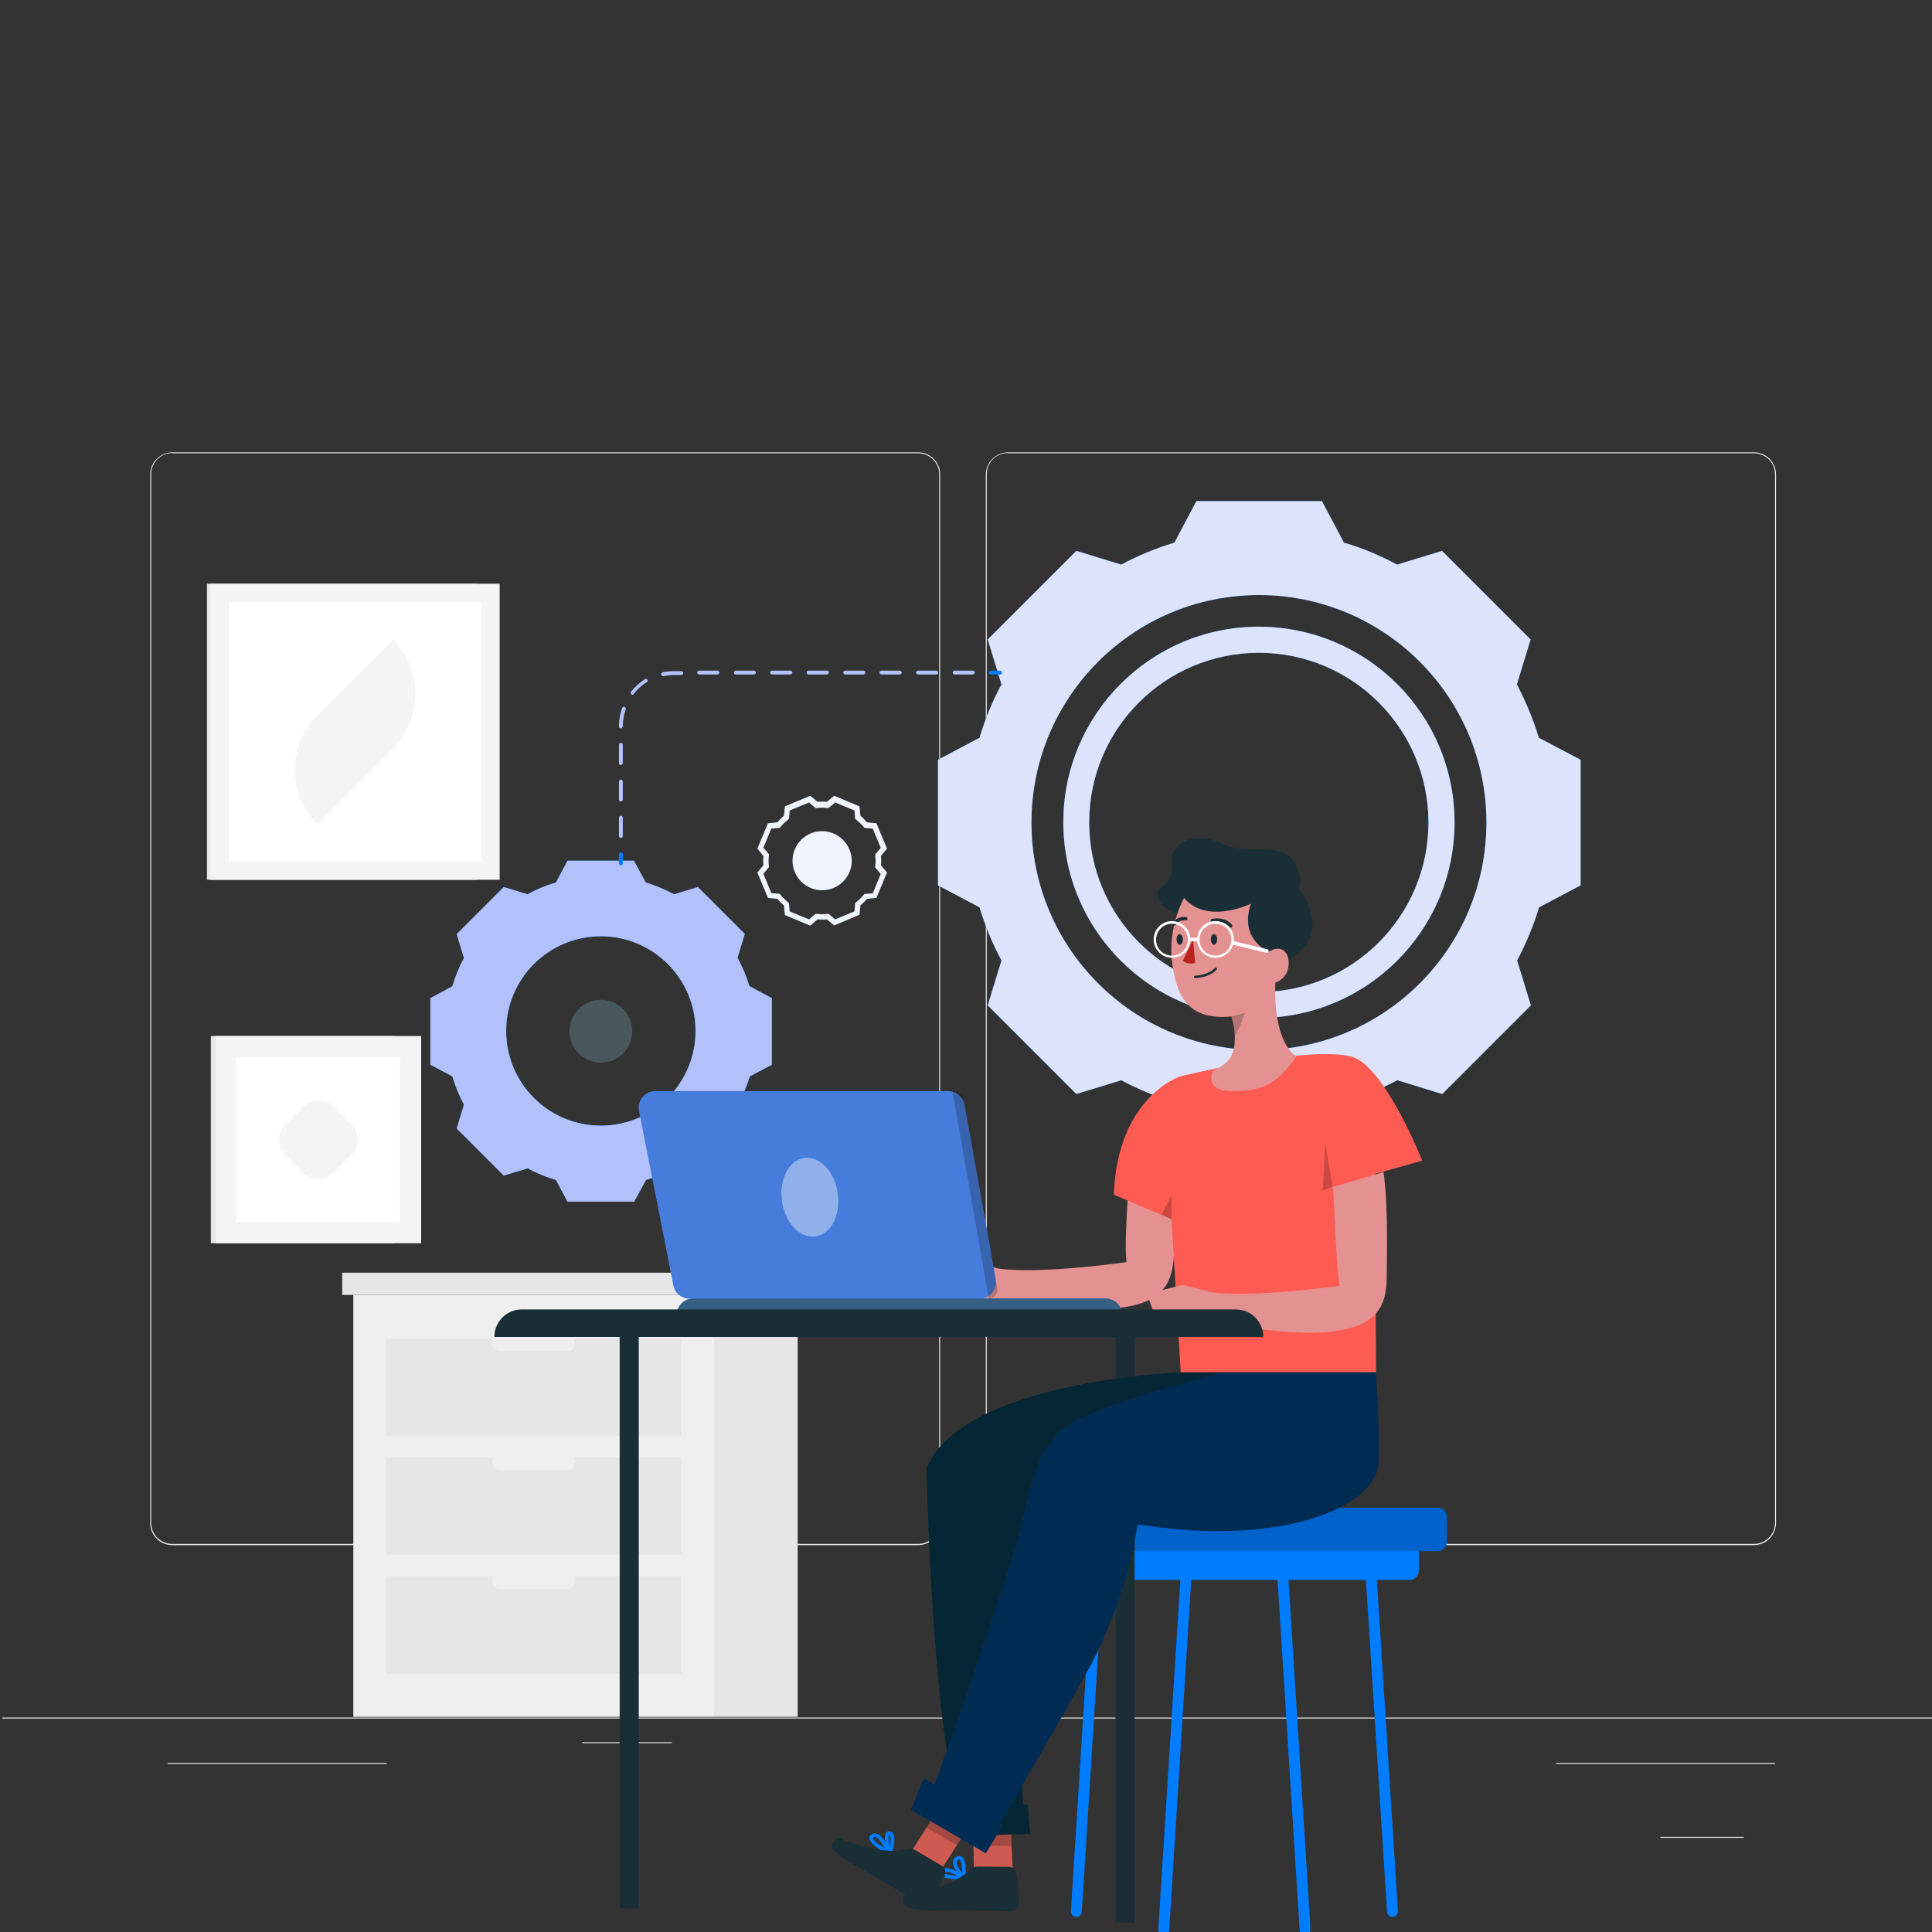<?xml version="1.0" encoding="utf-8"?>
<!-- Generator: Adobe Illustrator 23.0.0, SVG Export Plug-In . SVG Version: 6.00 Build 0)  -->
<svg version="1.1" id="Layer_1" xmlns="http://www.w3.org/2000/svg" xmlns:xlink="http://www.w3.org/1999/xlink" x="0px" y="0px"
	 viewBox="0 0 800 800" style="enable-background:new 0 0 800 800;" xml:space="preserve">
<rect x="0" y="0" width="800" height="800" fill="#333333" stroke="none"/>
<style type="text/css">
	.st0{fill:#EBEBEB;}
	.st1{fill:#E6E6E6;}
	.st2{fill:#F4F4F4;}
	.st3{fill:#FFFFFF;}
	.st4{fill:#EFEFEF;}
	.st5{fill:#E0E0E0;}
	.st6{fill:#007CFF;}
	.st7{fill:#DEE3FC;}
	.st8{fill:#1A2E35;}
	.st9{fill:#B2C1F9;}
	.st10{opacity:0.2;fill:#FFFFFF;}
	.st11{fill:#F0F4FF;}
	.st12{fill:none;stroke:#007CFF;stroke-width:4.521;stroke-linecap:round;stroke-linejoin:round;stroke-miterlimit:10;}
	.st13{opacity:0.2;}
	.st14{fill:#052635;}
	.st15{fill:#CD5B51;}
	.st16{fill:none;stroke:#007CFF;stroke-width:1.507;stroke-miterlimit:10;}
	.st17{fill:#002C54;}
	.st18{fill:#E49191;}
	.st19{fill:#FE5B52;}
	.st20{fill:#BA221F;}
	.st21{fill:none;stroke:#FFFFFF;stroke-width:1.507;stroke-miterlimit:10;}
	.st22{fill:none;stroke:#FFFFFF;stroke-width:1.507;stroke-linecap:round;stroke-linejoin:round;stroke-miterlimit:10;}
	.st23{fill:#467CDB;}
	.st24{opacity:0.4;fill:#FFFFFF;}
	.st25{fill:#375F84;}
</style>
<g>
	<g id="background-complete--inject-1">
		<g>
			<rect x="1" y="711.2" class="st0" width="800" height="0.4"/>
			<rect x="241.1" y="721.4" class="st0" width="37.1" height="0.4"/>
			<rect x="644.4" y="730" class="st0" width="90.7" height="0.4"/>
			<rect x="69.4" y="730" class="st0" width="90.7" height="0.4"/>
			<path class="st0" d="M380.2,639.8H71.3c-5,0-9.1-4.1-9.1-9.1V196.4c0-5,4.1-9,9.1-9.1h308.9c5,0,9.1,4.1,9.1,9.1l0,0v434.2
				C389.3,635.7,385.2,639.8,380.2,639.8z M71.3,187.6c-4.8,0-8.7,3.9-8.7,8.7v434.3c0,4.8,3.9,8.7,8.7,8.7h308.9
				c4.8,0,8.7-3.9,8.7-8.7V196.4c0-4.8-3.9-8.7-8.7-8.7H71.3z"/>
			<path class="st0" d="M726.3,639.8h-309c-5,0-9.1-4.1-9.1-9.1V196.4c0.1-5,4.1-9,9.1-9.1h309c5,0,9.1,4.1,9.1,9.1v434.3
				C735.4,635.7,731.3,639.8,726.3,639.8z M417.3,187.6c-4.8,0-8.7,3.9-8.7,8.7v434.3c0,4.8,3.9,8.7,8.7,8.7h309
				c4.8,0,8.7-3.9,8.7-8.7V196.4c0-4.8-3.9-8.7-8.7-8.7H417.3z"/>
		</g>
		<rect x="687.5" y="760.6" class="st0" width="34.6" height="0.4"/>
		<g>
			<rect x="85.7" y="241.7" class="st1" width="111.7" height="122.6"/>
			<rect x="87.1" y="241.7" class="st2" width="119.8" height="122.6"/>
			<rect x="94.8" y="249.4" class="st3" width="104.5" height="107.3"/>
			<path class="st2" d="M131.4,341.2L131.4,341.2c-12.4-12.4-12.5-32.6,0-45c0,0,0,0,0,0l31.3-31.3l0,0c12.4,12.4,12.4,32.6,0,45.1
				L131.4,341.2z"/>
		</g>
		<g>
			<rect x="87.3" y="429" class="st1" width="76" height="85.8"/>
			<rect x="89.2" y="429" class="st2" width="85.2" height="85.8"/>
			<rect x="98" y="437.8" class="st3" width="67.6" height="68.2"/>
			<path class="st2" d="M145.6,478l-7.7,7.7c-3.4,3.4-8.8,3.4-12.2,0l-7.7-7.7c-3.4-3.4-3.4-8.8,0-12.2l7.7-7.7
				c3.4-3.4,8.8-3.4,12.2,0l7.7,7.7C149,469.2,149,474.7,145.6,478z"/>
		</g>
	</g>
	<g>
		<rect x="295.7" y="536.2" class="st1" width="34.6" height="174.7"/>
		<rect x="146.3" y="536.2" class="st4" width="149.5" height="174.7"/>
		<rect x="159.9" y="603.4" class="st1" width="122.2" height="40.3"/>
		<rect x="159.9" y="652.7" class="st1" width="122.2" height="40.3"/>
		<path class="st4" d="M207.3,608.8h27.4c1.9,0,3.4-1.5,3.4-3.4l0,0c0-1.9-1.5-3.4-3.4-3.4h-27.4c-1.9,0-3.4,1.5-3.4,3.4l0,0
			C203.9,607.3,205.4,608.8,207.3,608.8z"/>
		<rect x="159.9" y="554.2" class="st1" width="122.2" height="40.3"/>
		<path class="st4" d="M207.3,559.6h27.4c1.9,0,3.4-1.5,3.4-3.4l0,0c0-1.9-1.5-3.4-3.4-3.4h-27.4c-1.9,0-3.4,1.5-3.4,3.4l0,0
			C203.9,558.1,205.4,559.6,207.3,559.6z"/>
		<path class="st4" d="M207.3,658.1h27.4c1.9,0,3.4-1.5,3.4-3.4l0,0c0-1.9-1.5-3.4-3.4-3.4h-27.4c-1.9,0-3.4,1.5-3.4,3.4l0,0
			C203.9,656.6,205.4,658.1,207.3,658.1z"/>
		<rect x="141.7" y="527" class="st1" width="154.1" height="9.2"/>
		<rect x="295.7" y="527" class="st5" width="39.5" height="9.2"/>
	</g>
</g>
<g>
	<g>
		<path class="st6" d="M637.2,305.5c-2.3-7.6-5.4-15-9.1-22.1l0,0l5.7-18.6l-36.7-36.7l-18.6,5.7l0,0c-7-3.8-14.4-6.9-22-9.1l0,0
			l-9.1-17.2h-52l-9.1,17.2c-7.6,2.3-15,5.3-22,9.1l0,0l-18.6-5.7l-36.7,36.7l5.7,18.6l0,0c-3.8,7-6.8,14.4-9.1,22.1l-17.2,9.1v52
			l17.2,9.1l0,0c2.3,7.6,5.3,15,9.1,22l0,0l-5.7,18.6l36.7,36.7l18.6-5.7c7,3.8,14.4,6.8,22.1,9.1l9.1,17.2h52l9.1-17.2l0,0
			c7.6-2.3,15-5.4,22-9.1l18.6,5.7l36.7-36.7l-5.7-18.6l0,0c3.7-7,6.8-14.4,9.1-22l0,0l17.2-9.1v-52L637.2,305.5z M521.3,434.8
			c-52,0-94.2-42.2-94.2-94.2c0-52,42.2-94.2,94.2-94.2c52,0,94.2,42.2,94.2,94.2C615.5,392.6,573.3,434.8,521.3,434.8L521.3,434.8z
			"/>
		<path class="st6" d="M521.3,259.5c-44.8,0-81,36.3-81,81s36.3,81,81,81c44.7,0,81-36.3,81-81C602.3,295.8,566,259.6,521.3,259.5z
			 M521.3,410.8c-38.8,0-70.2-31.4-70.3-70.2c0-38.8,31.4-70.2,70.2-70.3c38.8,0,70.2,31.4,70.3,70.2c0,0,0,0,0,0
			C591.5,379.3,560.1,410.8,521.3,410.8z"/>
		<path class="st7" d="M637.2,305.5c-2.3-7.6-5.4-15-9.1-22.1l0,0l5.7-18.6l-36.7-36.7l-18.6,5.7l0,0c-7-3.8-14.4-6.9-22-9.1l0,0
			l-9.1-17.2h-52l-9.1,17.2c-7.6,2.3-15,5.3-22,9.1l0,0l-18.6-5.7l-36.7,36.7l5.7,18.6l0,0c-3.8,7-6.8,14.4-9.1,22.1l-17.2,9.1v52
			l17.2,9.1l0,0c2.3,7.6,5.3,15,9.1,22l0,0l-5.7,18.6l36.7,36.7l18.6-5.7c7,3.8,14.4,6.8,22.1,9.1l9.1,17.2h52l9.1-17.2l0,0
			c7.6-2.3,15-5.4,22-9.1l18.6,5.7l36.7-36.7l-5.7-18.6l0,0c3.7-7,6.8-14.4,9.1-22l0,0l17.2-9.1v-52L637.2,305.5z M521.3,434.8
			c-52,0-94.2-42.2-94.2-94.2c0-52,42.2-94.2,94.2-94.2c52,0,94.2,42.2,94.2,94.2C615.5,392.6,573.3,434.8,521.3,434.8L521.3,434.8z
			"/>
		<path class="st7" d="M521.3,259.5c-44.8,0-81,36.3-81,81s36.3,81,81,81c44.7,0,81-36.3,81-81C602.3,295.8,566,259.6,521.3,259.5z
			 M521.3,410.8c-38.8,0-70.2-31.4-70.3-70.2c0-38.8,31.4-70.2,70.2-70.3c38.8,0,70.2,31.4,70.3,70.2c0,0,0,0,0,0
			C591.5,379.3,560.1,410.8,521.3,410.8z"/>
	</g>
	<g>
		<path class="st8" d="M310.3,408.3c-1.2-4-2.9-8-4.9-11.7l3-9.9L289,367.3l-9.9,3c-3.7-2-7.6-3.6-11.7-4.9l-4.9-9H235l-4.8,9
			c-4.1,1.2-8,2.8-11.7,4.9l-9.9-3l-19.5,19.5l3,9.9c-2,3.7-3.6,7.6-4.8,11.7l-9.1,4.9v27.6l9.1,4.8c1.2,4,2.8,8,4.8,11.7l-3,9.9
			l19.5,19.5l9.9-3c3.7,2,7.6,3.6,11.7,4.8l4.8,9h27.6l4.9-9c4-1.2,8-2.8,11.7-4.8l9.9,3l19.5-19.5l-3-9.9c2-3.7,3.6-7.6,4.9-11.7
			l9.1-4.8v-27.6L310.3,408.3z M248.8,466.1c-21.6,0-39.2-17.5-39.2-39.2c0-21.6,17.5-39.2,39.2-39.2c21.6,0,39.2,17.5,39.2,39.2
			C288,448.6,270.4,466.1,248.8,466.1L248.8,466.1z"/>
		<g>
			<path class="st6" d="M310.3,408.3c-1.2-4-2.9-8-4.9-11.7l3-9.9L289,367.3l-9.9,3c-3.7-2-7.6-3.6-11.7-4.9l-4.9-9H235l-4.8,9
				c-4.1,1.2-8,2.8-11.7,4.9l-9.9-3l-19.5,19.5l3,9.9c-2,3.7-3.6,7.6-4.8,11.7l-9.1,4.9v27.6l9.1,4.8c1.2,4,2.8,8,4.8,11.7l-3,9.9
				l19.5,19.5l9.9-3c3.7,2,7.6,3.6,11.7,4.8l4.8,9h27.6l4.9-9c4-1.2,8-2.8,11.7-4.8l9.9,3l19.5-19.5l-3-9.9c2-3.7,3.6-7.6,4.9-11.7
				l9.1-4.8v-27.6L310.3,408.3z M248.8,466.1c-21.6,0-39.2-17.5-39.2-39.2c0-21.6,17.5-39.2,39.2-39.2c21.6,0,39.2,17.5,39.2,39.2
				C288,448.6,270.4,466.1,248.8,466.1L248.8,466.1z"/>
			<path class="st8" d="M248.8,414c-7.2,0-13,5.8-13,13s5.8,13,13,13c7.2,0,13-5.8,13-13l0,0C261.8,419.8,256,414,248.8,414z"/>
			<path class="st9" d="M310.3,408.3c-1.2-4-2.9-8-4.9-11.7l3-9.9L289,367.3l-9.9,3c-3.7-2-7.6-3.6-11.7-4.9l-4.9-9H235l-4.8,9
				c-4.1,1.2-8,2.8-11.7,4.9l-9.9-3l-19.5,19.5l3,9.9c-2,3.7-3.6,7.6-4.8,11.7l-9.1,4.9v27.6l9.1,4.8c1.2,4,2.8,8,4.8,11.7l-3,9.9
				l19.5,19.5l9.9-3c3.7,2,7.6,3.6,11.7,4.8l4.8,9h27.6l4.9-9c4-1.2,8-2.8,11.7-4.8l9.9,3l19.5-19.5l-3-9.9c2-3.7,3.6-7.6,4.9-11.7
				l9.1-4.8v-27.6L310.3,408.3z M248.8,466.1c-21.6,0-39.2-17.5-39.2-39.2c0-21.6,17.5-39.2,39.2-39.2c21.6,0,39.2,17.5,39.2,39.2
				C288,448.6,270.4,466.1,248.8,466.1L248.8,466.1z"/>
			<path class="st10" d="M248.8,414c-7.2,0-13,5.8-13,13s5.8,13,13,13c7.2,0,13-5.8,13-13l0,0C261.8,419.8,256,414,248.8,414z"/>
		</g>
	</g>
	<g>
		<path class="st11" d="M335.5,383.3l-10.5-4.4l-0.4-4c-1-0.8-1.9-1.7-2.7-2.7l-3.9-0.4l-4.4-10.5l2.5-3c-0.1-1.3-0.1-2.6,0-3.9
			l-2.5-3l4.4-10.5l3.9-0.4c0.8-1,1.8-1.9,2.7-2.7l0.4-3.9l10.5-4.4l3,2.5c1.3-0.1,2.6-0.1,3.9,0l3-2.5l10.5,4.4l0.4,3.9
			c1,0.8,1.9,1.8,2.7,2.7l3.9,0.4l4.4,10.5l-2.5,3c0.1,1.3,0.1,2.6,0,3.9l2.5,3l-4.4,10.5l-3.9,0.4c-0.8,1-1.8,1.9-2.7,2.7l-0.4,3.9
			l-10.5,4.4l-3-2.5c-1.3,0.1-2.6,0.1-3.9,0L335.5,383.3z M343.1,378.4l2.7,2.3l8-3.3l0.3-3.5l0.4-0.3c1.1-0.9,2.2-1.9,3.1-3
			l0.3-0.4l3.5-0.3l3.3-8l-2.3-2.7v-0.5c0.2-1.5,0.2-2.9,0-4.4v-0.5l2.3-2.7l-3.3-8l-3.5-0.3l-0.3-0.4c-0.9-1.1-2-2.1-3.1-3
			l-0.4-0.3l-0.3-3.5l-8-3.3l-2.7,2.3h-0.5c-1.5-0.2-2.9-0.2-4.4,0h-0.5l-2.7-2.3l-8,3.3l-0.3,3.5l-0.4,0.3c-1.1,0.9-2.2,1.9-3.1,3
			l-0.3,0.4l-3.5,0.3l-3.3,7.9l2.3,2.7v0.5c-0.2,1.5-0.2,2.9,0,4.4v0.5l-2.3,2.7l3.3,8l3.5,0.3l0.3,0.4c0.9,1.1,2,2.2,3.1,3.1
			l0.4,0.3l0.3,3.5l8,3.3l2.7-2.3h0.5c1.5,0.2,2.9,0.2,4.4,0L343.1,378.4z"/>
		<path class="st11" d="M345.1,367.7c-6.3,2.6-13.4-0.4-16-6.6c-2.6-6.3,0.4-13.4,6.6-16c6.3-2.6,13.4,0.4,16,6.6c0,0,0,0,0,0
			C354.4,357.9,351.4,365.1,345.1,367.7C345.2,367.7,345.2,367.7,345.1,367.7z"/>
	</g>
	<g>
		<path class="st6" d="M257.1,358.3c-0.4,0-0.8-0.3-0.8-0.8v-3.8c0-0.4,0.3-0.8,0.8-0.8c0.4,0,0.8,0.3,0.8,0.8v3.8
			C257.8,358,257.5,358.3,257.1,358.3z"/>
		<path class="st9" d="M257.1,347c-0.4,0-0.8-0.3-0.8-0.8v-7.6c0-0.4,0.3-0.8,0.8-0.8c0.4,0,0.8,0.3,0.8,0.8v7.6
			C257.8,346.7,257.5,347,257.1,347z M257.1,331.9c-0.4,0-0.8-0.3-0.8-0.8v-7.5c0-0.4,0.3-0.8,0.8-0.8c0.4,0,0.8,0.3,0.8,0.8v7.5
			C257.8,331.6,257.5,331.9,257.1,331.9z M257.1,316.8c-0.4,0-0.8-0.3-0.8-0.8v-7.6c0-0.4,0.3-0.8,0.8-0.8c0.4,0,0.8,0.3,0.8,0.8
			v7.6C257.8,316.5,257.5,316.8,257.1,316.8z M257.1,301.6c-0.4,0-0.8-0.3-0.8-0.7v-0.1c0-2.6,0.4-5.1,1.3-7.6
			c0.1-0.4,0.6-0.6,1-0.5c0.4,0.1,0.6,0.6,0.5,1c-0.8,2.3-1.2,4.6-1.2,7.1C257.8,301.2,257.5,301.6,257.1,301.6z M261.9,287.7
			c-0.2,0-0.3-0.1-0.5-0.2c-0.3-0.3-0.4-0.7-0.1-1.1c1.6-2,3.6-3.8,5.8-5.2c0.4-0.2,0.8-0.1,1,0.2c0.2,0.4,0.1,0.8-0.2,1
			c-2.1,1.3-3.9,2.9-5.4,4.8C262.4,287.6,262.1,287.7,261.9,287.7z M274.5,279.9c-0.3,0-0.7-0.2-0.7-0.6c-0.1-0.4,0.2-0.8,0.6-0.9
			c1.6-0.4,3.3-0.5,5-0.5h2.7c0.4,0,0.8,0.3,0.8,0.8c0,0.4-0.3,0.8-0.8,0.8h-2.7c-1.6,0-3.2,0.2-4.7,0.5
			C274.6,279.8,274.5,279.9,274.5,279.9z M402.8,279.3h-7.5c-0.4,0-0.8-0.3-0.8-0.8c0-0.4,0.3-0.8,0.8-0.8h7.5
			c0.4,0,0.8,0.3,0.8,0.8C403.5,279,403.2,279.3,402.8,279.3z M387.7,279.3h-7.6c-0.4,0-0.8-0.3-0.8-0.8c0-0.4,0.3-0.8,0.8-0.8h7.6
			c0.4,0,0.8,0.3,0.8,0.8C388.4,279,388.1,279.3,387.7,279.3z M372.6,279.3H365c-0.4,0-0.8-0.3-0.8-0.8c0-0.4,0.3-0.8,0.8-0.8h7.6
			c0.4,0,0.8,0.3,0.8,0.8C373.3,279,373,279.3,372.6,279.3z M357.5,279.3h-7.5c-0.4,0-0.8-0.3-0.8-0.8c0-0.4,0.3-0.8,0.8-0.8h7.5
			c0.4,0,0.8,0.3,0.8,0.8C358.2,279,357.9,279.3,357.5,279.3z M342.4,279.3h-7.6c-0.4,0-0.8-0.3-0.8-0.8c0-0.4,0.3-0.8,0.8-0.8h7.6
			c0.4,0,0.8,0.3,0.8,0.8C343.1,279,342.8,279.3,342.4,279.3z M327.3,279.3h-7.6c-0.4,0-0.8-0.3-0.8-0.8c0-0.4,0.3-0.8,0.8-0.8h7.6
			c0.4,0,0.8,0.3,0.8,0.8C328,279,327.7,279.3,327.3,279.3z M312.2,279.3h-7.5c-0.4,0-0.8-0.3-0.8-0.8c0-0.4,0.3-0.8,0.8-0.8h7.5
			c0.4,0,0.8,0.3,0.8,0.8C312.9,279,312.6,279.3,312.2,279.3z M297.1,279.3h-7.6c-0.4,0-0.8-0.3-0.8-0.8c0-0.4,0.3-0.8,0.8-0.8h7.6
			c0.4,0,0.8,0.3,0.8,0.8C297.8,279,297.5,279.3,297.1,279.3z"/>
		<path class="st6" d="M414.1,279.3h-3.8c-0.4,0-0.8-0.3-0.8-0.8c0-0.4,0.3-0.8,0.8-0.8h3.8c0.4,0,0.8,0.3,0.8,0.8
			C414.9,279,414.6,279.3,414.1,279.3z"/>
	</g>
</g>
<g>
	
		<rect x="256.6" y="543.6" transform="matrix(-1 -1.224647e-16 1.224647e-16 -1 521.096 1333.783)" class="st8" width="7.9" height="246.5"/>
	<g>
		<g>
			<path class="st6" d="M451.3,654.2h132.5c2,0,3.7-1.7,3.7-3.7v-10.6c0-2-1.7-3.7-3.7-3.7H451.3V654.2z"/>
			<g>
				<line class="st12" x1="576.6" y1="791.5" x2="567.1" y2="642.3"/>
				<line class="st12" x1="540.4" y1="798.9" x2="531" y2="649.7"/>
				<line class="st12" x1="445.7" y1="791.5" x2="455.1" y2="642.3"/>
				<line class="st12" x1="481.9" y1="798.9" x2="491.3" y2="649.7"/>
			</g>
			<g>
				<path class="st6" d="M462.9,642.3h132.5c2,0,3.7-1.7,3.7-3.7V628c0-2-1.7-3.7-3.7-3.7H462.9V642.3z"/>
				<path class="st13" d="M462.9,642.3h132.5c2,0,3.7-1.7,3.7-3.7V628c0-2-1.7-3.7-3.7-3.7H462.9V642.3z"/>
			</g>
		</g>
		
			<rect x="462" y="549.5" transform="matrix(-1 -1.224647e-16 1.224647e-16 -1 931.802 1345.562)" class="st8" width="7.9" height="246.5"/>
		<g>
			<g>
				<g>
					<path class="st8" d="M488.8,568.3c0,0-90.2,3.4-105.1,39.6c0,0,2.1,107.8,14.1,143.2l25.8-2.9l-4.1-104.8l93.3-75H488.8z"/>
					<path class="st14" d="M488.8,568.3c0,0-90.2,3.4-105.1,39.6c0,0,2.1,107.8,14.1,143.2l25.8-2.9l-4.1-104.8l93.3-75H488.8z"/>
				</g>
				<g>
					<g>
						<polygon class="st15" points="419.4,775.1 403.3,775.1 403.1,764.4 402.9,755.9 418.6,756.9 418.9,764.4 						"/>
						<polygon class="st13" points="418.9,764.4 403.1,764.4 402.9,755.9 418.6,756.9 						"/>
					</g>
					<polygon class="st14" points="426.6,759.4 392.1,760.4 385.8,747.6 425.6,747.2 					"/>
					<g>
						<path class="st16" d="M399.1,777.5c0,0,0.8-9.4-2.5-8.1C393.4,770.7,397.1,775.5,399.1,777.5z"/>
						<path class="st16" d="M399.1,777.5c0,0-7.1-5-8.9-2.4C388.5,777.6,399.1,777.5,399.1,777.5z"/>
					</g>
					<path class="st8" d="M404.8,772.9l12.7,0.1c1.9,0,3.4,1.5,3.5,3.3l0.9,11.3c0.2,2.1-1.5,3.9-3.6,3.8
						c-6.9-0.2-21.2-0.6-26.2-0.4c-6.8,0.2-16.4,0.3-17.8-2.3c-1.4-2.6,0.8-4.3,0.8-4.3s18.4-1.7,26.9-10.5
						C402.8,773.4,403.8,772.9,404.8,772.9z"/>
				</g>
			</g>
			<path class="st17" d="M569.7,568.3c0,0,1.7,21,1.1,37.3c-0.7,18.7-41,35.2-99.7,25.6c0,0-4.6,31.6-20.8,60.8
				c-16.2,29.1-41.6,72.4-41.6,72.4l-25-16.2c0,0,32.9-91.1,39.1-116.5c6.2-25.4,8.7-37.5,26.6-45.4c17.9-7.9,57-18,57-18H569.7z"/>
			<g>
				<g>
					<polygon class="st15" points="399.1,759.6 396.2,764.1 389.7,774.2 377.2,766.9 383.7,756.7 386.3,752.8 					"/>
					<polygon class="st13" points="399.1,759.6 396.2,764.1 383.7,756.7 386.3,752.8 					"/>
				</g>
				<polygon class="st17" points="415.2,755.9 382.5,736.3 377.2,749.4 408.2,767.4 				"/>
				<g>
					<path class="st16" d="M368.6,767.4c0,0,2.4-8.2-0.3-8.3C365.6,758.9,368.6,767.4,368.6,767.4z"/>
					<path class="st16" d="M368,767.1c0,0-3.7-8.9-6.7-6.9C358.3,762.1,368,767.1,368,767.1z"/>
				</g>
				<path class="st8" d="M378.8,766l10.9,6.4c1.6,0.9,2.2,2.9,1.4,4.6l-5,10c-0.9,1.9-3.2,2.5-5,1.4c-5.9-3.6-18-11-22.4-13.4
					c-5.9-3.2-14.3-7.9-14.2-10.7c0.1-2.9,2.9-3.2,2.9-3.2s16.8,7.7,28.5,4.5C376.9,765.4,377.9,765.5,378.8,766z"/>
			</g>
		</g>
		<g>
			<path class="st18" d="M468.5,476.5c0,0-3.4,36.7-2,46.1c0,0-35.1,5.1-52.9,2.7l-11.9-3l-14.8,3.6l4,11.8h11.9c0,0,8.6,2.4,12.4,0
				c0,0,29.7,5.9,47.2,4c17.5-1.9,23-8.6,23.7-21.9c0.7-12.8,9.2-41.3,2.4-47.8L468.5,476.5z"/>
			<path class="st19" d="M588.9,480.6c0,0-13.5-34.2-26.5-41.9c-13.1-7.7-73.7,7-73.7,7s-26,8.4-27.5,49l23.9,10.1l3.8,63.4h80.9
				l-0.4-82.1L588.9,480.6z"/>
			<path class="st8" d="M489.8,378.8c0,0-8-1-10.2-7c-2.2-6,6.2-3,5.5-13.8c-0.7-10.8,11.8-13.4,20.8-8.7c9.1,4.8,23.4-0.4,28.8,6.1
				c5.4,6.5,3,12.6,3,12.6s15.5,17.6-4.2,29.6C513.9,409.6,489.8,378.8,489.8,378.8z"/>
			<path class="st18" d="M536.8,437.3c-8.6,13.2-16.4,14.5-26.8,14.5c-11.7,0-7.8-8.3-7.8-8.3c4.9-2.4,8.5-5.1,9-11.1
				c0.1-1.2,0.1-2.4,0.1-3.5c-0.2-4.5-1.4-8-1.4-8c-16.6,1.5-22.4-6.6-24.5-21.8c-2.1-15.2,4.9-27.3,4.9-27.3
				c9.6,11.3,27.7,2.4,27.7,2.4c-5.1,14.7,7.3,19.9,7.3,19.9c4.9-3,8.6-0.4,8.3,5.5c-0.4,5.8-5.5,7.3-5.5,7.3
				C527.2,432.9,536.8,437.3,536.8,437.3z"/>
			<g>
				<path class="st8" d="M494.9,405c-0.3,0-0.5-0.2-0.5-0.5c0-0.3,0.2-0.5,0.5-0.5c5.8-0.3,8-3.1,8.1-3.1c0.2-0.2,0.5-0.3,0.7-0.1
					c0.2,0.2,0.3,0.5,0.1,0.7C503.7,401.6,501.2,404.7,494.9,405C494.9,405,494.9,405,494.9,405z"/>
			</g>
			<path class="st20" d="M494.9,398.7L494,389l-4.2,8.8C489.8,397.8,492,399.8,494.9,398.7z"/>
			<path class="st8" d="M501.4,389c0,1.2,0.6,2.2,1.3,2.2c0.7,0,1.3-1,1.3-2.2c0-1.2-0.6-2.2-1.3-2.2
				C501.9,386.8,501.4,387.8,501.4,389z"/>
			<path class="st8" d="M487.2,389c0,1.2,0.6,2.2,1.3,2.2c0.7,0,1.3-1,1.3-2.2c0-1.2-0.6-2.2-1.3-2.2
				C487.8,386.8,487.2,387.8,487.2,389z"/>
			<g>
				<path class="st8" d="M509.7,384.1c-0.2,0-0.4-0.1-0.6-0.3c-0.1-0.1-2.2-2.9-7-2c-0.4,0.1-0.7-0.2-0.8-0.5
					c-0.1-0.4,0.2-0.7,0.5-0.8c5.8-1.1,8.3,2.4,8.4,2.6c0.2,0.3,0.1,0.7-0.2,0.9C510,384,509.9,384.1,509.7,384.1z"/>
			</g>
			<g>
				<path class="st8" d="M486.4,383.2c-0.1,0-0.2,0-0.3-0.1c-0.3-0.2-0.5-0.6-0.3-0.9c1.5-3,5.2-2.5,5.3-2.5
					c0.4,0.1,0.6,0.4,0.6,0.8c0,0.4-0.4,0.6-0.8,0.6c-0.1,0-2.9-0.3-3.9,1.8C486.8,383.1,486.6,383.2,486.4,383.2z"/>
			</g>
			<g>
				<path class="st3" d="M485.3,396.6c-4.2,0-7.6-3.4-7.6-7.6c0-4.2,3.4-7.6,7.6-7.6c4.2,0,7.6,3.4,7.6,7.6
					C492.9,393.2,489.5,396.6,485.3,396.6z M485.3,382.5c-3.6,0-6.6,2.9-6.6,6.6c0,3.6,2.9,6.6,6.6,6.6c3.6,0,6.6-2.9,6.6-6.6
					C491.8,385.4,488.9,382.5,485.3,382.5z"/>
			</g>
			<g>
				<path class="st3" d="M503.3,396.6c-4.2,0-7.6-3.4-7.6-7.6c0-4.2,3.4-7.6,7.6-7.6c4.2,0,7.6,3.4,7.6,7.6
					C510.9,393.2,507.5,396.6,503.3,396.6z M503.3,382.5c-3.6,0-6.6,2.9-6.6,6.6c0,3.6,2.9,6.6,6.6,6.6c3.6,0,6.6-2.9,6.6-6.6
					C509.9,385.4,507,382.5,503.3,382.5z"/>
			</g>
			<line class="st21" x1="492.9" y1="389" x2="495.8" y2="389"/>
			<line class="st22" x1="510.4" y1="390.4" x2="524.6" y2="393.8"/>
			<path class="st13" d="M515.4,419.4c0,0-1.5,5.6-4.1,9.5c-0.2-4.5-1.4-8-1.4-8L515.4,419.4z"/>
			<polygon class="st13" points="485.1,504.9 485.1,494.8 481,503.1 			"/>
			<polygon class="st13" points="551.8,491.4 548.7,473.1 547.8,493 			"/>
			<path class="st18" d="M574.2,529.6c-0.2,13.3-6.2,20-23.7,21.9c-17.5,1.9-47.2-4-47.2-4c-3.8,2.4-12.4,0-12.4,0h-11.9l-4-11.8
				l14.8-3.6l11.9,3c17.8,2.4,52.9-2.7,52.9-2.7c-1-7.1-2.1-30.2-2.6-40.9l20.9-6.2C574.8,499.2,574.3,518.1,574.2,529.6z"/>
		</g>
		<g>
			<path class="st23" d="M264.6,460l14.2,72.2c0.6,3.2,3.5,5.6,6.8,5.6h119.9c4.3,0,7.5-3.9,6.8-8.1l-12.9-72.2
				c-0.6-3.3-3.4-5.7-6.8-5.7H271.4C267,451.8,263.8,455.7,264.6,460z"/>
			<path class="st13" d="M394.4,451.8l15,85.9l0,0c2.2,0,3.9-2,3.5-4.2l-14-78.8c-0.3-1.7-1.8-3-3.5-3H394.4z"/>
			<path class="st6" d="M280.2,544.6h184.4c0-1.9-0.8-3.6-2-4.9c-1.2-1.2-3-2-4.9-2H287.1C283.3,537.7,280.2,540.8,280.2,544.6z"/>
			<path class="st13" d="M403.7,544.6h60.9c0-1.9-0.8-3.6-2-4.9c-1.2-1.2-3-2-4.9-2h-47.1C406.8,537.7,403.7,540.8,403.7,544.6z"/>
			<path class="st24" d="M323.8,497.4c1.3,9,7.5,15.5,13.9,14.6c6.4-0.9,10.5-8.9,9.2-17.9c-1.3-9-7.5-15.5-13.9-14.6
				C326.6,480.4,322.5,488.5,323.8,497.4z"/>
			<path class="st25" d="M280.2,544.6h184.4c0-1.9-0.8-3.6-2-4.9c-1.2-1.2-3-2-4.9-2H287.1C283.3,537.7,280.2,540.8,280.2,544.6z"/>
		</g>
		<path class="st8" d="M204.7,553.6h318.4l0,0c0-6.3-5.1-11.4-11.4-11.4H216.1C209.8,542.2,204.7,547.3,204.7,553.6L204.7,553.6z"/>
	</g>
</g>
</svg>
